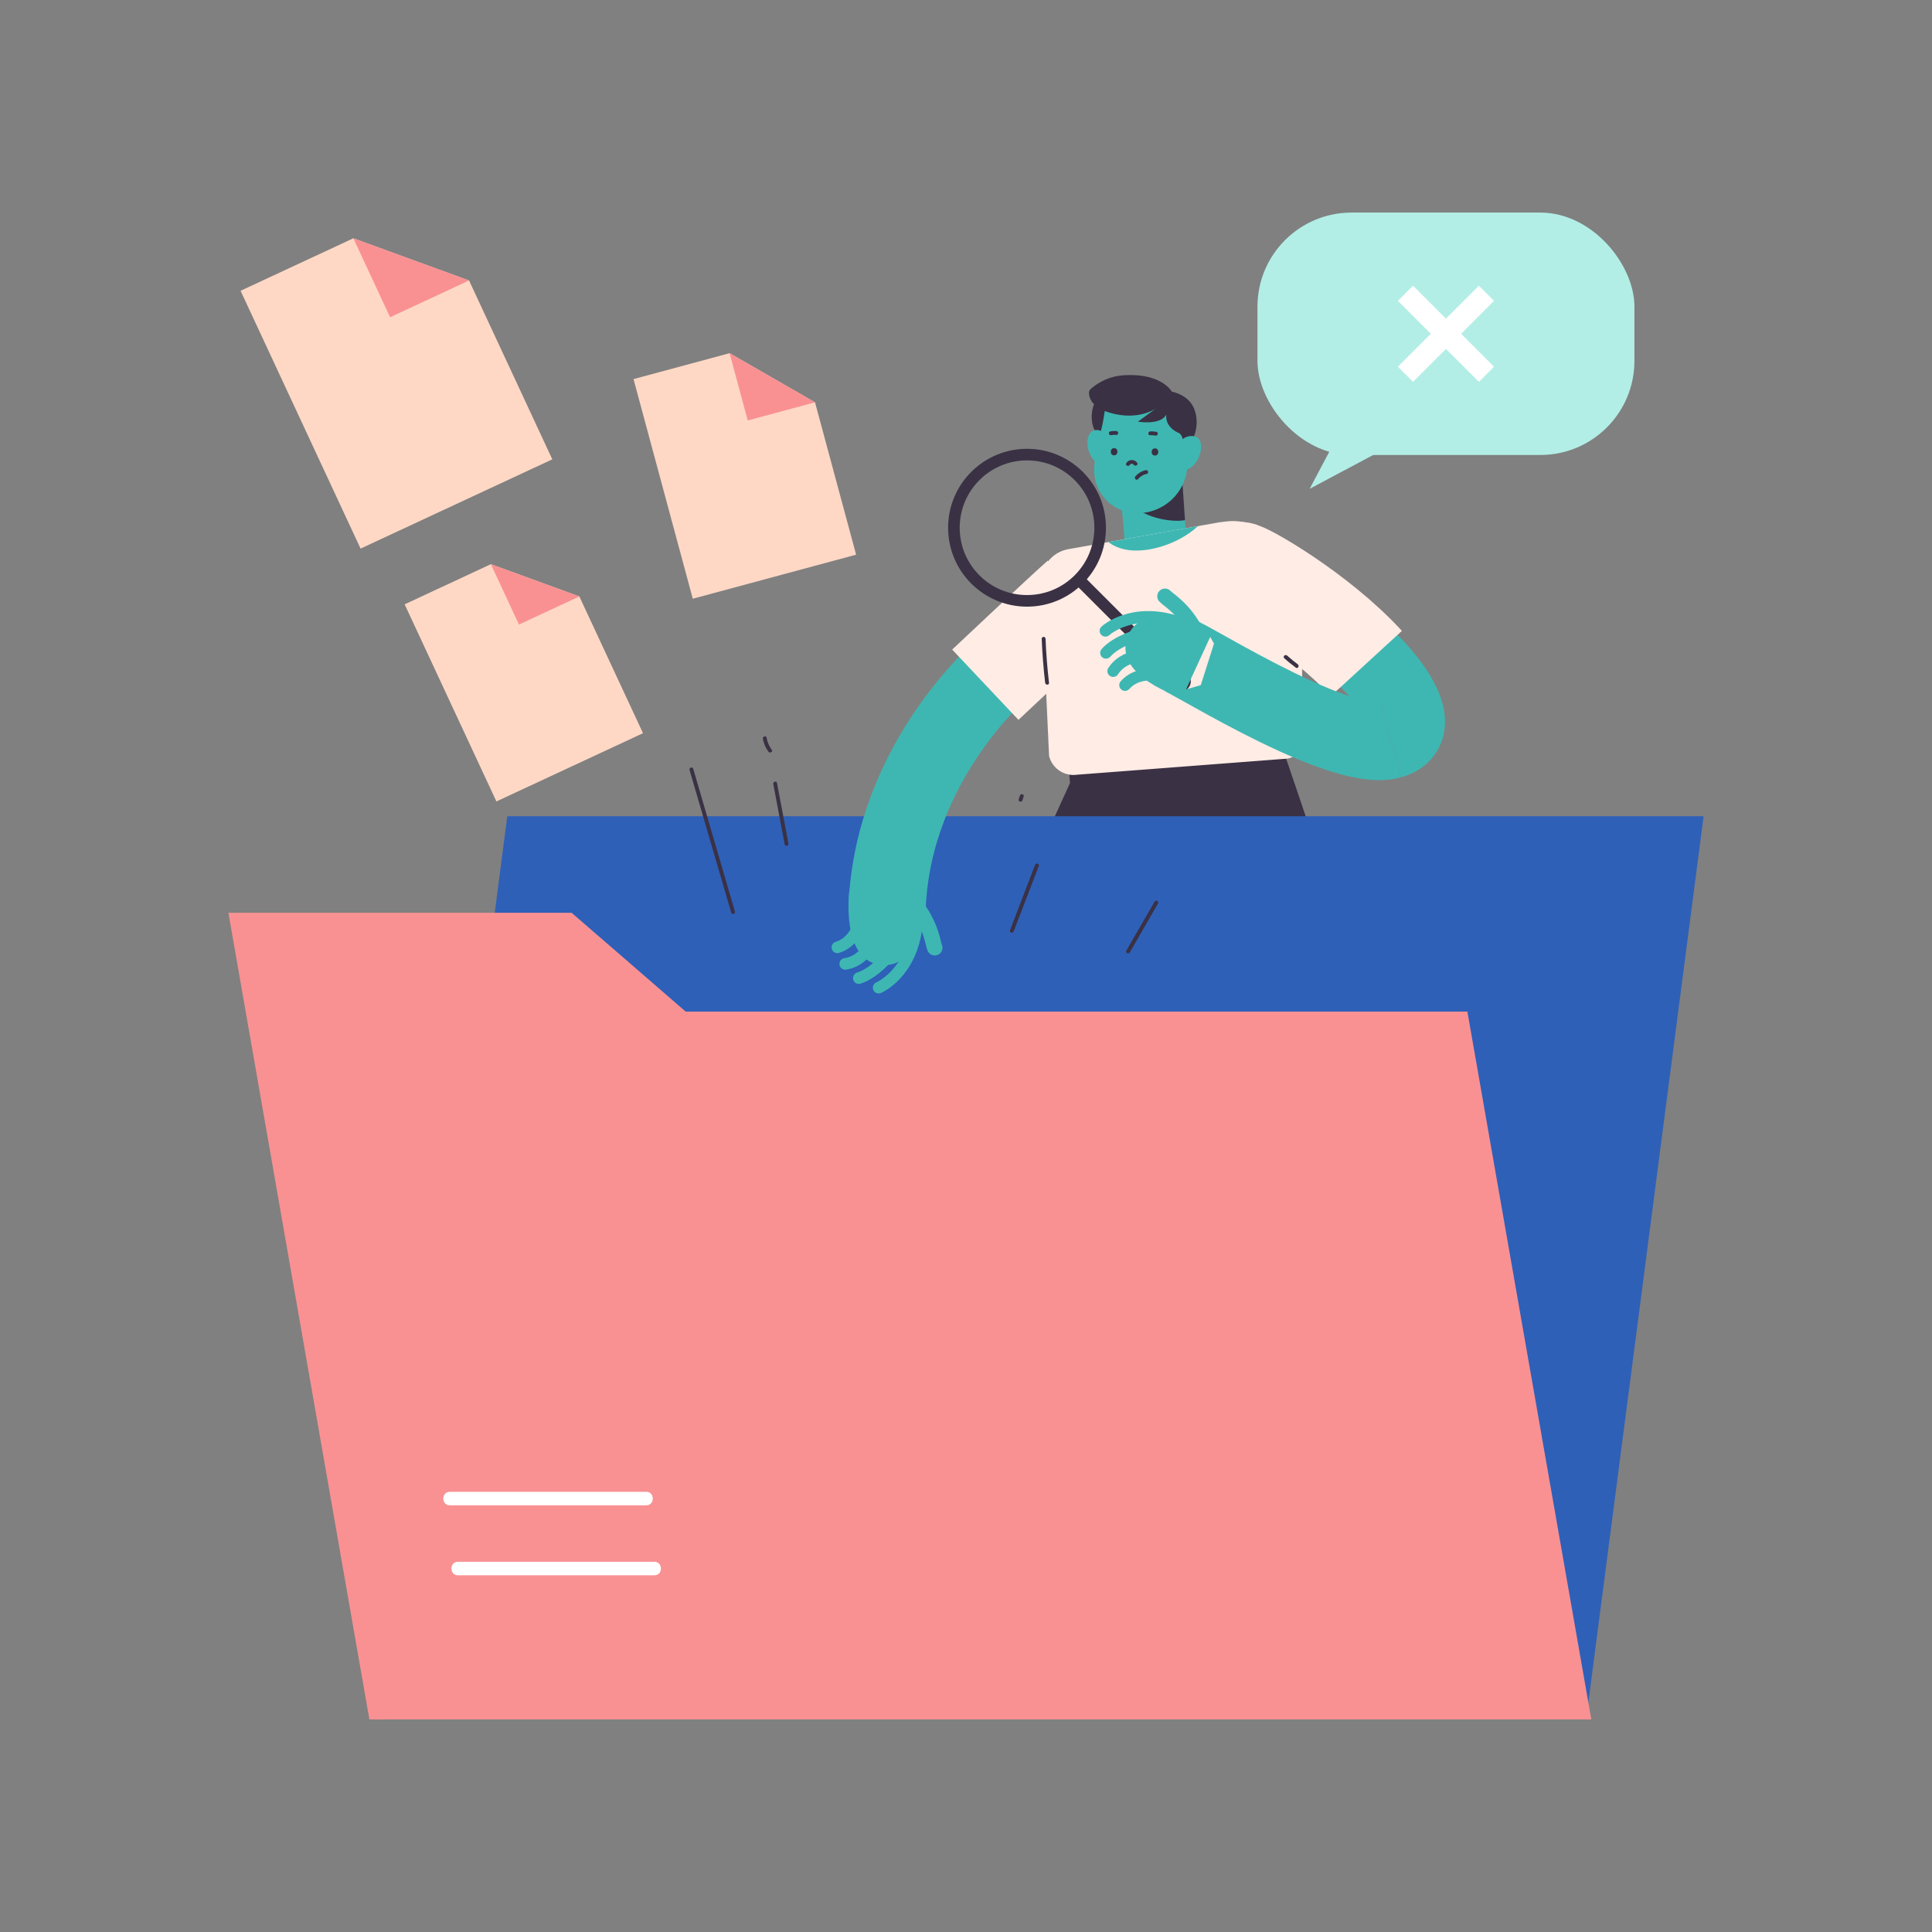 <svg id="Layer_1" data-name="Layer 1" xmlns="http://www.w3.org/2000/svg" viewBox="0 0 1000 1000"><rect x="0" y="0" width="1000" height="1000" fill="#808080" stroke="none"/><defs><style>.cls-1,.cls-12{fill:#3a3144;}.cls-10,.cls-11,.cls-13,.cls-14,.cls-2,.cls-8{fill:none;}.cls-13,.cls-14,.cls-2,.cls-8{stroke:#3eb7b2;}.cls-10,.cls-11,.cls-12,.cls-13,.cls-14,.cls-2,.cls-8{stroke-miterlimit:10;}.cls-2{stroke-width:40px;}.cls-3{fill:#71d2c1;}.cls-4{fill:#3eb7b2;}.cls-5{fill:#ffd8c5;}.cls-6{fill:#2e60b8;}.cls-7{fill:#f99192;}.cls-8{stroke-width:32px;}.cls-9{fill:#ffece5;}.cls-10{stroke:#ffece5;stroke-width:50px;}.cls-11,.cls-12{stroke:#3a3144;}.cls-11,.cls-12,.cls-14{stroke-width:6px;}.cls-13,.cls-14{stroke-linecap:round;}.cls-13{stroke-width:8px;}.cls-15{fill:#b2eee6;}.cls-16{fill:#fff;}</style></defs><title>Flat Illustration</title><path class="cls-1" d="M665.71,392.69s36.5,106.54,34.54,107.59-180-21.23-180-21.23l43.37-95.26"/><path class="cls-2" d="M719.8,383.08c28-7.82-22.71-59.62-54.36-70.7"/><ellipse class="cls-1" cx="609.28" cy="398.92" rx="55.77" ry="59.6" transform="translate(-55.78 102.18) rotate(-9.17)"/><path class="cls-3" d="M610.32,867.6c18.25-5.69,18.25-17.83,16.08-37.38l43.87,6.13L662,888.41H594.69S592.08,873.29,610.32,867.6Z"/><path class="cls-4" d="M626.4,830.22l43.87,6.13L666.21,862H621C628.42,855.23,628,844.78,626.4,830.22Z"/><path class="cls-3" d="M775.89,822.29c0,2.25,2.42,49.76,3.09,62.82a3.15,3.15,0,0,1-3.14,3.3H696.47A3.54,3.54,0,0,1,693,884.2c1.41-7.34,6.62-21.84,25.81-23.37,25.8-2.05,9.51-49,9.51-49"/><path class="cls-4" d="M718.81,860.83h58.93c-.88-17.49-1.85-37.11-1.85-38.54l-47.57-10.42S744.61,858.78,718.81,860.83Z"/><path class="cls-5" d="M728.41,863.26a13.53,13.53,0,0,0-6.89-5.6c-.61-.23-.87.74-.27,1a12.47,12.47,0,0,1,6.3,5.15c.34.54,1.21,0,.86-.51Z"/><path class="cls-5" d="M720.64,865.37a12.25,12.25,0,0,0-4.45-5.19c-.54-.36-1,.51-.51.86a11.29,11.29,0,0,1,4.09,4.83c.27.59,1.13.08.87-.5Z"/><path class="cls-5" d="M713.09,867.35a18.28,18.28,0,0,0-5-5.81c-.51-.39-1,.48-.51.86a17.31,17.31,0,0,1,4.62,5.45c.3.57,1.17.07.86-.5Z"/><path class="cls-5" d="M736,859.24a16.25,16.25,0,0,0-8.09-5.19.5.5,0,0,0-.26,1,15.29,15.29,0,0,1,7.64,4.93c.42.49,1.12-.22.71-.71Z"/><path class="cls-4" d="M779,885.11a3.15,3.15,0,0,1-3.14,3.3H696.47A3.54,3.54,0,0,1,693,884.2q.15-.72.33-1.53h85.52C778.9,883.58,778.94,884.4,779,885.11Z"/><path class="cls-4" d="M662,888.41H594.69a17,17,0,0,1,.26-5.74h68Z"/><path class="cls-5" d="M629.67,860.36a13.19,13.19,0,0,0-5.65-4.67c-.59-.25-1.1.61-.51.86a12.21,12.21,0,0,1,5.29,4.32c.37.53,1.23,0,.87-.51Z"/><path class="cls-5" d="M624.4,865a9.33,9.33,0,0,0-4.8-4.42c-.59-.25-.85.72-.27,1a8.29,8.29,0,0,1,4.2,4c.29.57,1.15.07.87-.51Z"/><path class="cls-5" d="M618.85,867.72a10.08,10.08,0,0,0-4.73-3.59c-.6-.22-.86.75-.26,1a8.93,8.93,0,0,1,4.13,3.12c.37.52,1.24,0,.86-.5Z"/><path class="cls-5" d="M610.51,870.6a9.86,9.86,0,0,0-3.41-3.23.5.5,0,0,0-.51.86,8.86,8.86,0,0,1,3.06,2.87c.35.54,1.22,0,.86-.5Z"/><polygon class="cls-6" points="820.99 889.97 201.77 889.97 262.57 422.49 881.78 422.49 820.99 889.97"/><polygon class="cls-7" points="354.91 523.61 295.87 472.45 118.22 472.45 191.19 889.97 823.66 889.97 759.52 523.61 354.91 523.61"/><path class="cls-2" d="M520.29,344.71s-57.87,47.81-61.13,124.7"/><path class="cls-8" d="M595.57,251.91q1.83,16.22,2.84,32.45"/><path class="cls-1" d="M589.17,263.68c6.15,4.72,17.8,6.71,24.19,5.56L612,249.52S586.56,261.68,589.17,263.68Z"/><path class="cls-4" d="M593,198.91h0a22.24,22.24,0,0,1,22.24,22.24v20.48a24.05,24.05,0,0,1-24.05,24.05h0a24.05,24.05,0,0,1-24.05-24.05V224.77A25.86,25.86,0,0,1,593,198.91Z" transform="translate(1165.83 502.81) rotate(-176.25)"/><path class="cls-1" d="M572.08,211s-1.8,13.33-3.08,13.56c-3.06.56-6.69-10.85-.74-18.88"/><path class="cls-1" d="M564.48,201.43a2.46,2.46,0,0,0-.82,1.8c0,2.24,1,7.29,10,10.15,15.29,4.85,24.72-2,24.72-2L589,218.23s11.77,2.11,14.7-3.75c0,0-1.3,6.19,6.36,9.59,2.68,1.2,2.6,6.86,2.6,6.86l3.67-1.79a19.93,19.93,0,0,0,2.36-15.82c-2.44-9.1-12.13-10.56-12.13-10.56s-5.37-10.09-25.82-8.45A28.46,28.46,0,0,0,564.48,201.43Z"/><path class="cls-4" d="M563.12,226.59c-1.29,5.22,1.88,13.73,8,14.13l2.61-14.67c.17-1-4.09-3.22-4.84-3.36C565.62,222.1,563.79,223.91,563.12,226.59Z"/><path class="cls-1" d="M588.59,239.6a3.33,3.33,0,0,0-5.61.1c-.72,1.07,1,2.07,1.73,1a1.28,1.28,0,0,1,2.15-.1c.76,1,2.5,0,1.73-1Z"/><path class="cls-1" d="M589.07,248a8.15,8.15,0,0,1,4.47-2.71c1.26-.28.73-2.2-.53-1.92a9.87,9.87,0,0,0-5.35,3.21c-.84,1,.57,2.39,1.41,1.42Z"/><ellipse class="cls-1" cx="597.79" cy="233.93" rx="1.86" ry="1.74" transform="translate(344.91 823.95) rotate(-88.17)"/><ellipse class="cls-1" cx="576.65" cy="233.82" rx="1.86" ry="1.74" transform="translate(324.55 802.71) rotate(-88.17)"/><path class="cls-1" d="M598.55,223.55a12.18,12.18,0,0,0-3.19-.25c-1.28.07-1.29,2.07,0,2a10.77,10.77,0,0,1,2.66.17c1.25.26,1.79-1.67.53-1.92Z"/><path class="cls-1" d="M577.76,223.12a10.28,10.28,0,0,0-3.08.19c-1.26.26-.73,2.19.53,1.93a8.73,8.73,0,0,1,2.55-.12,1,1,0,0,0,1-1,1,1,0,0,0-1-1Z"/><path class="cls-4" d="M621.65,230.27c.6,5.35-3.66,13.38-9.72,13,0,0-1.73-13.19-.67-14.89,1.48-2.38,4.47-2.66,5.23-2.69C619.75,225.5,621.34,227.53,621.65,230.27Z"/><path class="cls-9" d="M631.06,270.36l-78,13.88a17.13,17.13,0,0,0-14.18,17.67L543,391.27A13,13,0,0,0,557.36,401l108.35-8.29a9.21,9.21,0,0,0,8.5-9.24l-.49-73.83a41.06,41.06,0,0,0-22.63-36.72C642,268.42,635.75,269.8,631.06,270.36Z"/><path class="cls-4" d="M573.69,280.57c4.92,3.74,11.85,5.31,20.78,3.87,9.43-1.52,19.11-6.08,25.58-12.12Z"/><path class="cls-10" d="M641.61,295.12c2.46-.46,40.93,21.42,65.59,48.32"/><path class="cls-10" d="M510,354.41s41.48-39.1,48.65-45.29"/><circle class="cls-11" cx="531.59" cy="273.15" r="37.85"/><line class="cls-11" x1="558.35" y1="299.92" x2="598.67" y2="340.24"/><rect class="cls-12" x="602.74" y="335.65" width="4.5" height="21.81" rx="2.25" transform="translate(-67.85 529.3) rotate(-45)"/><path class="cls-1" d="M539.18,330.63q.47,11.43,1.79,22.79c.15,1.27,2.15,1.28,2,0q-1.34-11.35-1.79-22.79c0-1.29-2-1.29-2,0Z"/><path class="cls-1" d="M664.73,340.72c1.92,1.71,3.9,3.32,6,4.86,1,.77,2-1,1-1.73-1.92-1.43-3.77-3-5.55-4.54-1-.85-2.38.56-1.42,1.41Z"/><path class="cls-13" d="M483.82,490.56c-.89-1.75-1.6-11.49-10.25-22.35"/><path class="cls-4" d="M439.66,460.71l38.67-.21s1.06,40.18-21.31,39S439.66,460.71,439.66,460.71Z"/><path class="cls-14" d="M454.8,511.21s17-7.14,19.7-32.16"/><path class="cls-14" d="M460.25,494.31c-.06.24-7.69,9.49-15.72,11.95"/><path class="cls-14" d="M450,490c-.11.22-4.15,7.72-12.51,8.9"/><path class="cls-14" d="M444.18,479.64c-.07.24-2.73,8.27-10.75,10.72"/><path class="cls-13" d="M603,308.64c1.23,1.53,9.8,6.2,16.12,18.56"/><path class="cls-4" d="M611.9,361.18l16.18-35.13s-36.15-17.57-44.36,3.27S611.9,361.18,611.9,361.18Z"/><path class="cls-14" d="M572.17,326.52s13.52-12.5,37.43-4.65"/><path class="cls-14" d="M589.82,328.54c-.25,0-11.83,3.08-17.38,9.38"/><path class="cls-14" d="M589.46,339.67c-.25,0-8.76.59-13.28,7.71"/><path class="cls-14" d="M596.53,349.25c-.24,0-8.66-.94-14.21,5.35"/><path class="cls-2" d="M609.6,339.42c-6.83-7.29,82.18,51.47,110.2,43.66"/><polygon class="cls-5" points="327.91 196.22 358.58 309.9 443.12 287.1 421.85 208.24 377.64 182.81 327.91 196.22"/><polygon class="cls-7" points="421.85 208.24 377.64 182.81 387.03 217.63 421.85 208.24"/><polygon class="cls-5" points="124.52 150.51 186.63 283.95 285.87 237.75 242.78 145.18 182.89 123.34 124.52 150.51"/><polygon class="cls-7" points="242.78 145.18 182.89 123.34 201.91 164.21 242.78 145.18"/><polygon class="cls-5" points="209.44 312.8 256.94 414.82 332.82 379.5 299.87 308.72 254.07 292.02 209.44 312.8"/><polygon class="cls-7" points="299.87 308.72 254.07 292.02 268.62 323.27 299.87 308.72"/><rect class="cls-15" x="650.86" y="110.03" width="195.12" height="125.47" rx="48.7"/><polyline class="cls-15" points="698.62 213.83 677.88 253 734.46 222.9"/><rect class="cls-16" x="742.88" y="143.11" width="11.08" height="59.29" transform="translate(341.37 -478.61) rotate(45)"/><rect class="cls-16" x="742.88" y="143.11" width="11.08" height="59.29" transform="translate(1399.8 -234.29) rotate(135)"/><path class="cls-1" d="M356.91,398.55l21.56,73.8a1,1,0,0,0,1.93-.53L358.84,398a1,1,0,0,0-1.93.53Z"/><path class="cls-1" d="M400.25,405.81l5.9,31.27c.24,1.27,2.16.73,1.93-.53l-5.9-31.27c-.24-1.26-2.17-.73-1.93.53Z"/><path class="cls-1" d="M394.88,382.38a16.09,16.09,0,0,0,2.87,6.7c.75,1,2.49,0,1.73-1a14.65,14.65,0,0,1-2.67-6.22c-.23-1.26-2.16-.73-1.93.53Z"/><path class="cls-1" d="M524.69,482.07l13-33.88c.46-1.2-1.47-1.72-1.93-.53l-13,33.88c-.47,1.21,1.47,1.73,1.93.53Z"/><path class="cls-1" d="M529.2,414.29l.65-2c.41-1.23-1.52-1.75-1.93-.53l-.65,1.95c-.41,1.22,1.52,1.75,1.93.53Z"/><path class="cls-1" d="M584.77,493,599.4,467.6a1,1,0,0,0-1.72-1L583,492a1,1,0,0,0,1.73,1Z"/><path class="cls-16" d="M232.84,779.15H334.49c4.5,0,4.51-7,0-7H232.84c-4.5,0-4.51,7,0,7Z"/><path class="cls-16" d="M237.06,815.37H338.7c4.51,0,4.52-7,0-7H237.06c-4.51,0-4.52,7,0,7Z"/></svg>